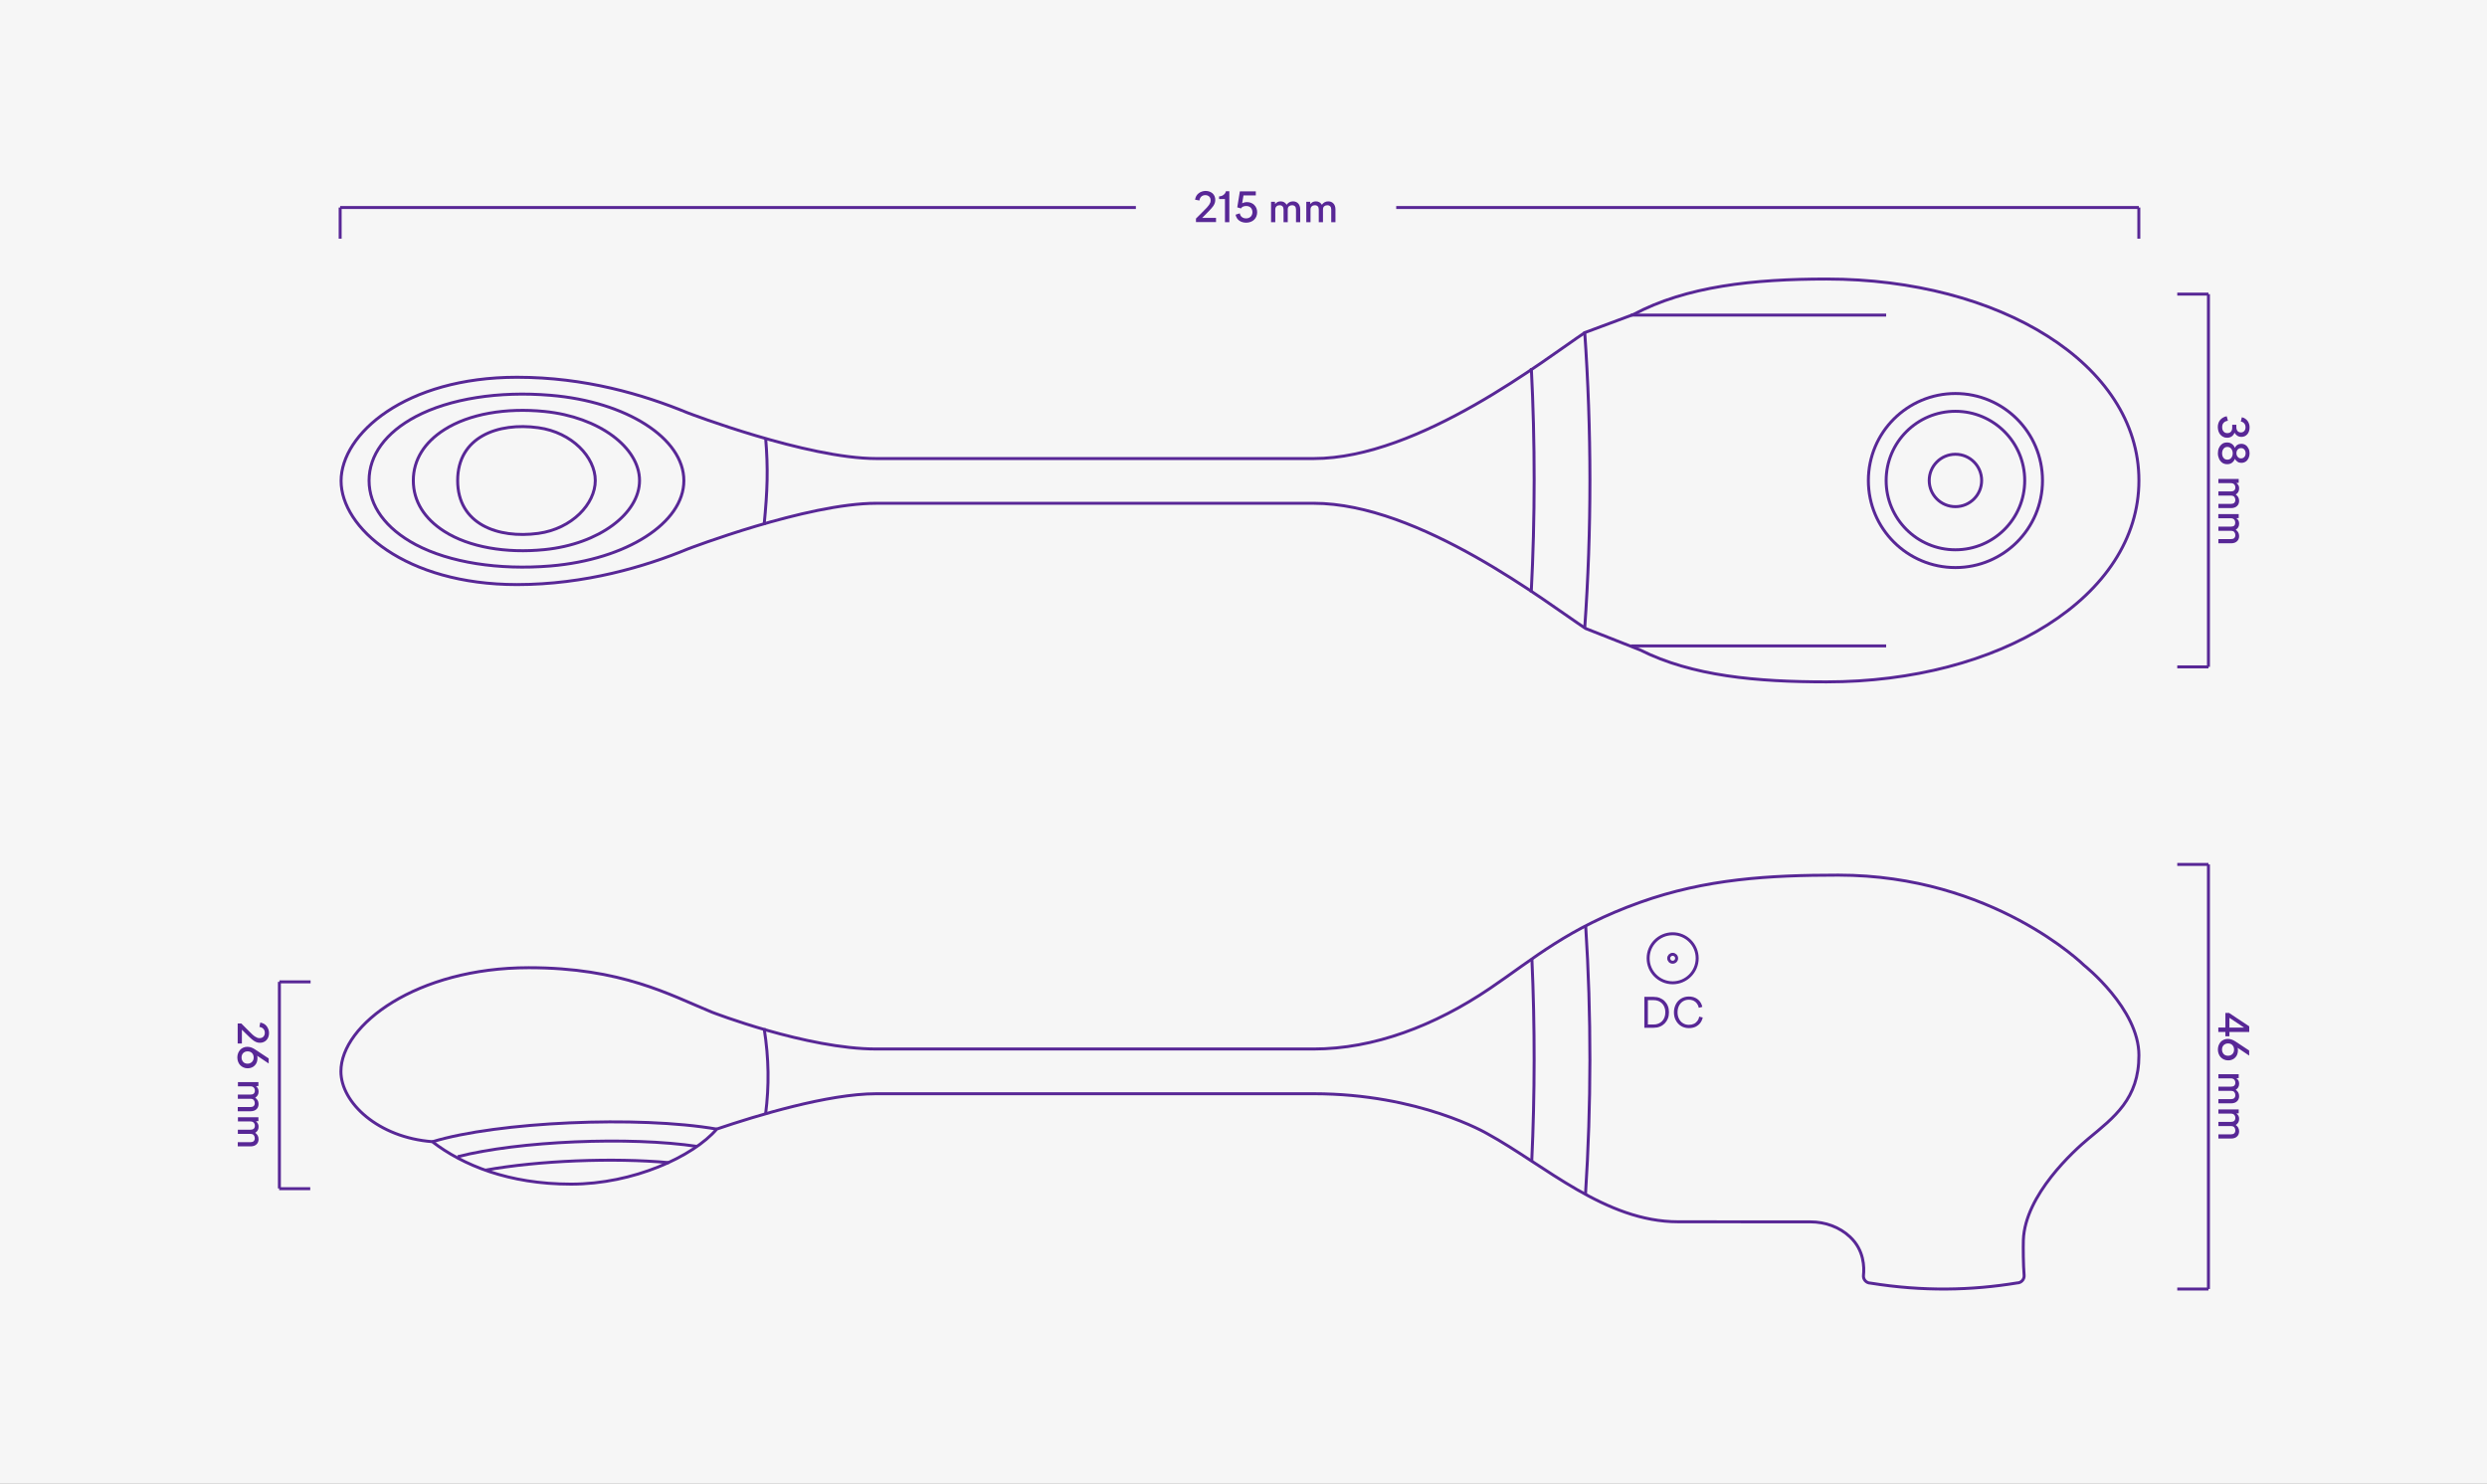 <?xml version="1.0" encoding="UTF-8"?> <svg xmlns="http://www.w3.org/2000/svg" width="838" height="500" viewBox="0 0 838 500" fill="none"><rect x="0" y="0" width="838" height="500" fill="#808080" stroke="none"/> <g clip-path="url(#clip0_31_4446)"> <rect width="500" height="838" transform="translate(0 500) rotate(-90)" fill="#F6F6F6"></rect> <g clip-path="url(#clip1_31_4446)"> <path d="M554.066 346.366V335.947H557.162C557.928 335.947 558.638 336.061 559.263 336.316C559.888 336.572 560.456 336.913 560.91 337.395C561.365 337.849 561.734 338.389 561.989 339.042C562.245 339.666 562.359 340.376 562.359 341.143C562.359 341.909 562.245 342.619 561.989 343.272C561.734 343.896 561.365 344.464 560.91 344.918C560.456 345.373 559.916 345.742 559.263 345.997C558.638 346.253 557.928 346.366 557.162 346.366H554.066ZM555.259 337.026V345.259H557.162C557.758 345.259 558.298 345.174 558.78 344.975C559.263 344.777 559.689 344.493 560.03 344.152C560.371 343.811 560.655 343.357 560.853 342.846C561.052 342.335 561.137 341.767 561.137 341.143C561.137 340.518 561.052 339.95 560.853 339.468C560.655 338.957 560.399 338.531 560.03 338.162C559.661 337.793 559.263 337.537 558.78 337.338C558.298 337.14 557.758 337.054 557.162 337.054H555.259V337.026Z" fill="#582796"></path> <path d="M564.034 341.143C564.034 340.149 564.261 339.241 564.687 338.417C565.113 337.594 565.71 336.969 566.476 336.515C567.243 336.061 568.095 335.834 569.061 335.834C569.856 335.834 570.566 335.976 571.191 336.26C571.815 336.543 572.355 336.969 572.753 337.48C573.179 338.02 573.434 338.616 573.605 339.326L572.412 339.638C572.241 338.815 571.844 338.162 571.276 337.651C570.679 337.168 569.941 336.913 569.061 336.913C568.294 336.913 567.612 337.111 567.044 337.48C566.476 337.849 566.022 338.36 565.71 339.013C565.397 339.666 565.255 340.376 565.255 341.143C565.255 341.938 565.397 342.647 565.71 343.272C566.022 343.925 566.448 344.436 567.044 344.805C567.612 345.174 568.294 345.373 569.089 345.373C569.714 345.373 570.282 345.259 570.765 345.032C571.247 344.805 571.645 344.464 571.957 344.038C572.27 343.613 572.469 343.158 572.554 342.619L573.747 342.903C573.576 343.613 573.292 344.266 572.866 344.805C572.44 345.344 571.901 345.742 571.276 346.054C570.623 346.338 569.913 346.48 569.089 346.48C568.095 346.48 567.243 346.253 566.476 345.799C565.71 345.344 565.113 344.691 564.687 343.896C564.233 343.073 564.034 342.165 564.034 341.143Z" fill="#582796"></path> <path d="M720.684 69.933V80.438" stroke="#582796" stroke-miterlimit="10"></path> <path d="M114.618 69.933V80.438" stroke="#582796" stroke-miterlimit="10"></path> <path fill-rule="evenodd" clip-rule="evenodd" d="M382.734 69.434L114.619 69.434V70.434L382.734 70.434V69.434ZM470.459 69.434V70.434L720.684 70.434V69.434L470.459 69.434Z" fill="#582796"></path> <path d="M406.22 64.341C406.703 64.341 407.158 64.426 407.555 64.568C407.953 64.71 408.294 64.937 408.606 65.192C408.89 65.476 409.117 65.788 409.259 66.157C409.43 66.527 409.486 66.953 409.486 67.435C409.486 67.889 409.401 68.315 409.202 68.741C409.117 68.94 409.004 69.167 408.862 69.366C408.72 69.593 408.549 69.791 408.35 70.019C408.152 70.246 407.924 70.501 407.669 70.785C407.413 71.069 407.101 71.353 406.788 71.694L405.084 73.425H409.742V74.845H402.983V73.653L405.596 71.041C406.022 70.615 406.391 70.246 406.703 69.905C406.987 69.593 407.243 69.28 407.413 69.025C407.584 68.741 407.726 68.486 407.811 68.258C407.896 68.031 407.924 67.776 407.924 67.52C407.924 66.981 407.754 66.555 407.442 66.243C407.101 65.93 406.675 65.76 406.135 65.76C405.624 65.76 405.198 65.902 404.829 66.214C404.46 66.527 404.232 66.981 404.147 67.577L402.671 67.293C402.756 66.811 402.898 66.413 403.097 66.044C403.295 65.675 403.579 65.391 403.892 65.135C404.204 64.88 404.545 64.71 404.942 64.568C405.34 64.426 405.794 64.341 406.22 64.341Z" fill="#582796"></path> <path d="M410.764 67.094V66.186C411.389 66.157 411.9 65.987 412.298 65.647C412.695 65.334 412.979 64.937 413.065 64.454H414.229V74.873H412.752V67.094H410.764Z" fill="#582796"></path> <path d="M417.75 71.892C417.864 72.488 418.12 72.914 418.489 73.17C418.858 73.454 419.341 73.596 419.88 73.596C420.193 73.596 420.477 73.539 420.732 73.454C420.988 73.34 421.215 73.198 421.414 73.028C421.613 72.829 421.755 72.63 421.84 72.375C421.953 72.119 422.01 71.835 422.01 71.523C422.01 70.899 421.811 70.388 421.442 69.99C421.045 69.621 420.562 69.422 419.937 69.422C419.54 69.422 419.17 69.479 418.858 69.621C418.546 69.763 418.29 69.962 418.148 70.246L416.898 69.876L417.779 64.482H423.146V65.845H419L418.546 68.514C419.028 68.258 419.596 68.116 420.193 68.116C420.704 68.116 421.158 68.201 421.556 68.372C421.982 68.542 422.323 68.769 422.635 69.082C422.947 69.394 423.175 69.735 423.345 70.16C423.515 70.558 423.601 71.012 423.601 71.523C423.601 72.006 423.515 72.488 423.345 72.914C423.175 73.34 422.919 73.709 422.607 74.021C422.294 74.334 421.897 74.589 421.442 74.76C420.988 74.93 420.477 75.043 419.937 75.043C419.483 75.043 419.057 74.987 418.659 74.873C418.262 74.76 417.892 74.589 417.58 74.362C417.268 74.135 416.984 73.851 416.785 73.51C416.558 73.17 416.416 72.772 416.33 72.346L417.75 71.892Z" fill="#582796"></path> <path d="M429.593 68.003L429.65 68.769C429.877 68.485 430.161 68.258 430.445 68.088C430.757 67.946 431.098 67.861 431.496 67.861C431.95 67.861 432.348 67.946 432.688 68.145C433.029 68.344 433.313 68.627 433.54 68.996C433.767 68.656 434.08 68.372 434.421 68.173C434.79 67.974 435.187 67.861 435.67 67.861C436.011 67.861 436.352 67.918 436.636 68.031C436.92 68.145 437.204 68.315 437.403 68.542C437.63 68.769 437.8 69.053 437.914 69.365C438.027 69.706 438.113 70.075 438.113 70.501V74.873H436.693V70.615C436.693 70.132 436.579 69.791 436.352 69.536C436.125 69.309 435.784 69.167 435.386 69.167C434.96 69.167 434.619 69.28 434.335 69.507C434.051 69.735 433.909 70.104 433.909 70.615V74.873H432.49V70.615C432.49 70.132 432.376 69.791 432.149 69.536C431.922 69.309 431.609 69.167 431.183 69.167C430.757 69.167 430.416 69.28 430.132 69.536C429.848 69.791 429.706 70.16 429.706 70.671V74.873H428.286V68.003H429.593Z" fill="#582796"></path> <path d="M441.464 68.003L441.52 68.769C441.748 68.485 442.032 68.258 442.316 68.088C442.628 67.946 442.969 67.861 443.366 67.861C443.821 67.861 444.218 67.946 444.559 68.145C444.9 68.344 445.184 68.627 445.411 68.996C445.638 68.656 445.951 68.372 446.291 68.173C446.661 67.974 447.058 67.861 447.541 67.861C447.882 67.861 448.223 67.918 448.507 68.031C448.791 68.145 449.075 68.315 449.273 68.542C449.501 68.769 449.671 69.053 449.785 69.365C449.898 69.706 449.983 70.075 449.983 70.501V74.873H448.563V70.615C448.563 70.132 448.45 69.791 448.223 69.536C447.995 69.309 447.655 69.167 447.257 69.167C446.831 69.167 446.49 69.28 446.206 69.507C445.922 69.735 445.78 70.104 445.78 70.615V74.873H444.36V70.615C444.36 70.132 444.247 69.791 444.02 69.536C443.792 69.309 443.48 69.167 443.054 69.167C442.628 69.167 442.287 69.28 442.003 69.536C441.719 69.791 441.577 70.16 441.577 70.671V74.873H440.157V68.003H441.464Z" fill="#582796"></path> <path d="M744.141 224.744V99.118" stroke="#582796" stroke-miterlimit="10"></path> <path d="M744.141 224.744H733.634" stroke="#582796" stroke-miterlimit="10"></path> <path d="M744.141 99.118H733.634" stroke="#582796" stroke-miterlimit="10"></path> <path d="M750.304 140.284L750.701 141.788C750.048 141.902 749.565 142.129 749.253 142.498C748.912 142.867 748.77 143.35 748.77 143.946C748.77 144.542 748.912 145.025 749.225 145.394C749.537 145.791 749.963 145.962 750.503 145.962C751.042 145.962 751.44 145.791 751.724 145.479C752.008 145.138 752.15 144.713 752.15 144.145V143.151H753.541V144.003C753.541 144.514 753.683 144.911 753.939 145.252C754.223 145.564 754.592 145.735 755.075 145.735C755.558 145.735 755.927 145.564 756.211 145.252C756.495 144.94 756.637 144.514 756.637 144.003C756.637 143.52 756.523 143.094 756.239 142.754C755.984 142.385 755.586 142.157 755.046 142.072L755.387 140.624C755.813 140.71 756.182 140.851 756.495 141.079C756.807 141.277 757.091 141.533 757.318 141.845C757.546 142.157 757.716 142.498 757.83 142.867C757.943 143.179 758 143.605 758 144.031C758 144.514 757.943 144.94 757.801 145.337C757.659 145.735 757.489 146.075 757.233 146.359C756.978 146.643 756.694 146.842 756.353 147.012C756.012 147.154 755.643 147.239 755.217 147.239C754.251 147.239 753.485 146.757 752.917 145.82C752.718 146.388 752.405 146.785 751.951 147.097C751.525 147.381 751.014 147.523 750.417 147.523C749.935 147.523 749.509 147.438 749.139 147.239C748.742 147.04 748.43 146.785 748.146 146.473C747.862 146.16 747.663 145.763 747.521 145.337C747.379 144.911 747.294 144.429 747.294 143.946C747.294 143.463 747.35 143.038 747.492 142.64C747.606 142.243 747.805 141.874 748.06 141.561C748.316 141.249 748.628 140.965 748.997 140.766C749.367 140.511 749.793 140.369 750.304 140.284Z" fill="#582796"></path> <path d="M747.322 152.775C747.322 152.094 747.436 151.469 747.691 150.93C747.947 150.391 748.288 149.936 748.77 149.596C749.225 149.255 749.793 149.113 750.417 149.113C751.042 149.113 751.582 149.283 752.036 149.596C752.491 149.936 752.831 150.362 753.03 150.93C753.229 150.504 753.513 150.163 753.882 149.936C754.28 149.681 754.706 149.567 755.188 149.567C755.756 149.567 756.239 149.709 756.665 149.993C757.091 150.277 757.404 150.674 757.631 151.157C757.886 151.611 758 152.151 758 152.775C758 153.372 757.886 153.911 757.659 154.394C757.432 154.876 757.12 155.274 756.694 155.558C756.268 155.841 755.785 155.983 755.217 155.983C754.734 155.983 754.308 155.87 753.939 155.614C753.57 155.359 753.257 155.047 753.059 154.621C752.831 155.188 752.519 155.614 752.065 155.955C751.61 156.296 751.071 156.438 750.446 156.438C749.821 156.438 749.253 156.267 748.799 155.955C748.344 155.614 747.975 155.188 747.72 154.621C747.464 154.053 747.322 153.428 747.322 152.775ZM750.531 154.905C751.071 154.905 751.525 154.706 751.837 154.28C752.15 153.883 752.32 153.372 752.32 152.775C752.32 152.179 752.15 151.668 751.837 151.242C751.525 150.845 751.071 150.618 750.531 150.618C749.963 150.618 749.537 150.816 749.225 151.242C748.912 151.64 748.742 152.151 748.742 152.775C748.742 153.4 748.912 153.911 749.225 154.308C749.537 154.706 749.963 154.905 750.531 154.905ZM755.132 154.479C755.586 154.479 755.955 154.308 756.239 153.996C756.523 153.684 756.665 153.258 756.665 152.747C756.665 152.236 756.523 151.838 756.239 151.498C755.955 151.157 755.586 151.015 755.132 151.015C754.677 151.015 754.28 151.186 753.996 151.498C753.712 151.838 753.57 152.236 753.57 152.719C753.57 153.201 753.712 153.627 753.996 153.939C754.28 154.337 754.677 154.479 755.132 154.479Z" fill="#582796"></path> <path d="M754.337 162.712L753.57 162.768C753.854 162.996 754.081 163.279 754.251 163.563C754.422 163.876 754.479 164.216 754.479 164.614C754.479 165.068 754.393 165.466 754.195 165.806C753.996 166.147 753.712 166.431 753.343 166.658C753.683 166.885 753.967 167.197 754.166 167.538C754.365 167.907 754.479 168.305 754.479 168.787C754.479 169.128 754.422 169.469 754.308 169.752C754.195 170.036 754.024 170.32 753.797 170.519C753.57 170.746 753.286 170.916 752.973 171.03C752.633 171.144 752.263 171.229 751.837 171.229H747.492V169.809H751.752C752.235 169.809 752.576 169.696 752.831 169.469C753.059 169.241 753.201 168.901 753.201 168.503C753.201 168.077 753.087 167.737 752.86 167.453C752.633 167.169 752.263 167.027 751.752 167.027H747.492V165.607H751.752C752.235 165.607 752.576 165.494 752.831 165.267C753.059 165.04 753.201 164.727 753.201 164.302C753.201 163.876 753.087 163.535 752.831 163.251C752.576 162.967 752.207 162.825 751.695 162.825H747.492V161.406H754.337V162.712Z" fill="#582796"></path> <path d="M754.337 174.579L753.57 174.635C753.854 174.863 754.081 175.147 754.251 175.43C754.422 175.743 754.479 176.083 754.479 176.481C754.479 176.935 754.393 177.333 754.195 177.673C753.996 178.014 753.712 178.298 753.343 178.525C753.683 178.752 753.967 179.064 754.166 179.405C754.365 179.774 754.479 180.172 754.479 180.654C754.479 180.995 754.422 181.336 754.308 181.619C754.195 181.903 754.024 182.187 753.797 182.386C753.57 182.613 753.286 182.783 752.973 182.897C752.633 183.011 752.263 183.096 751.837 183.096H747.492V181.676H751.752C752.235 181.676 752.576 181.563 752.831 181.336C753.059 181.108 753.201 180.768 753.201 180.37C753.201 179.944 753.087 179.604 752.86 179.32C752.633 179.036 752.263 178.894 751.752 178.894H747.492V177.474H751.752C752.235 177.474 752.576 177.361 752.831 177.134C753.059 176.878 753.172 176.566 753.172 176.14C753.172 175.714 753.059 175.374 752.803 175.09C752.547 174.806 752.178 174.664 751.667 174.664H747.464V173.244H754.337V174.579Z" fill="#582796"></path> <path d="M534.073 112.064C521.35 120.439 478.326 154.535 442.656 154.535L295.322 154.535C271.836 154.535 231.708 139.12 231.708 139.12C216.656 132.931 197.146 127.139 174.2 127.139C136.514 127.139 114.931 146.302 114.931 162.059C114.931 177.815 136.514 197.007 174.2 197.007C197.146 197.007 217.508 190.903 231.708 185.026C231.708 185.026 271.864 169.61 295.322 169.61L442.656 169.61C478.354 169.61 521.577 203.508 534.272 211.798L552.646 219.037C570.168 227.867 591.922 229.797 615.465 229.797C673.598 229.797 720.712 201.237 720.712 161.917C720.712 122.625 673.598 94.036 615.465 94.036C590.871 94.036 568.237 96.45 550.317 106.017L534.073 112.064Z" stroke="#582796" stroke-miterlimit="10"></path> <path d="M629.551 161.945C629.551 178.142 642.685 191.272 658.887 191.272C675.089 191.272 688.223 178.142 688.223 161.945C688.223 145.748 675.089 132.618 658.887 132.618C642.685 132.618 629.551 145.748 629.551 161.945Z" stroke="#582796" stroke-miterlimit="10"></path> <path d="M635.543 161.945C635.543 149.056 645.994 138.609 658.887 138.609C671.78 138.609 682.231 149.056 682.231 161.945C682.231 174.834 671.78 185.282 658.887 185.282C645.994 185.282 635.543 174.834 635.543 161.945Z" stroke="#582796" stroke-miterlimit="10"></path> <path d="M533.96 111.723C536.288 145.025 536.345 178.411 533.96 211.883" stroke="#582796" stroke-miterlimit="10"></path> <path d="M515.983 124.073C517.261 149.198 517.261 174.38 515.954 199.59" stroke="#582796" stroke-miterlimit="10"></path> <path d="M257.466 176.907C258.602 165.295 258.858 157.999 257.977 147.552" stroke="#582796" stroke-miterlimit="10"></path> <path d="M124.359 161.945C124.359 153.4 129.954 145.763 140.092 140.397C151.48 134.379 168.037 131.738 185.503 133.215C211.119 135.344 230.43 147.722 230.43 161.974C230.43 176.225 211.119 188.575 185.503 190.733C168.037 192.181 151.48 189.569 140.092 183.55C129.926 178.128 124.359 170.462 124.359 161.945Z" stroke="#582796" stroke-miterlimit="10"></path> <path d="M215.492 161.945C215.492 173.017 201.917 183.38 183.458 185.225C170.48 186.531 158.041 184.402 149.692 179.064C143.075 174.834 139.269 168.986 139.269 161.945C139.269 154.904 143.075 149.056 149.692 144.826C158.041 139.489 170.451 137.359 183.458 138.665C201.917 140.511 215.492 150.873 215.492 161.945Z" stroke="#582796" stroke-miterlimit="10"></path> <path d="M181.413 179.746C167.668 181.62 154.207 176.595 154.207 161.945C154.207 147.296 167.696 142.243 181.413 144.145C192.744 145.706 200.583 154.081 200.583 161.945C200.583 169.809 192.744 178.184 181.413 179.746Z" stroke="#582796" stroke-miterlimit="10"></path> <path d="M658.887 170.746C654.002 170.746 650.055 166.8 650.055 161.917C650.055 157.034 654.002 153.088 658.887 153.088C663.772 153.088 667.719 157.034 667.719 161.917C667.719 166.8 663.772 170.746 658.887 170.746Z" stroke="#582796" stroke-miterlimit="10"></path> <path d="M549.522 106.188H635.543" stroke="#582796" stroke-miterlimit="10"></path> <path d="M549.522 217.675H635.543" stroke="#582796" stroke-miterlimit="10"></path> <path d="M94.143 400.506V330.894" stroke="#582796" stroke-miterlimit="10"></path> <path d="M104.537 400.591H94.058" stroke="#582796" stroke-miterlimit="10"></path> <path d="M104.65 330.894H94.143" stroke="#582796" stroke-miterlimit="10"></path> <path d="M744.141 434.404V291.318" stroke="#582796" stroke-miterlimit="10"></path> <path d="M744.141 434.404H733.634" stroke="#582796" stroke-miterlimit="10"></path> <path d="M744.141 291.318H733.634" stroke="#582796" stroke-miterlimit="10"></path> <path d="M751.127 341.398L757.886 345.884V347.786H751.213V349.234H749.85V347.786H747.464V346.281H749.85V341.37H751.127V341.398ZM751.213 343.016V346.31H756.154L751.213 343.016Z" fill="#582796"></path> <path d="M750.673 350.114C751.525 350.114 752.348 350.398 753.172 350.937L757.858 354.032V355.735L753.967 353.123C753.996 353.265 754.024 353.379 754.052 353.521C754.052 353.663 754.081 353.805 754.081 353.947C754.081 354.429 753.996 354.884 753.854 355.309C753.712 355.735 753.484 356.076 753.172 356.388C752.888 356.7 752.547 356.928 752.15 357.098C751.752 357.268 751.298 357.353 750.815 357.353C750.304 357.353 749.821 357.268 749.395 357.07C748.969 356.871 748.6 356.644 748.287 356.303C747.975 355.991 747.748 355.593 747.577 355.139C747.407 354.685 747.322 354.202 747.322 353.691C747.322 353.18 747.407 352.726 747.577 352.272C747.748 351.846 747.975 351.448 748.259 351.136C748.543 350.824 748.912 350.568 749.31 350.398C749.736 350.199 750.19 350.114 750.673 350.114ZM750.758 351.647C750.474 351.647 750.19 351.704 749.935 351.789C749.679 351.903 749.48 352.045 749.281 352.215C749.111 352.385 748.969 352.612 748.855 352.868C748.77 353.123 748.713 353.379 748.713 353.691C748.713 354.003 748.77 354.287 748.855 354.543C748.969 354.798 749.111 355.025 749.281 355.224C749.452 355.423 749.679 355.565 749.935 355.65C750.19 355.764 750.474 355.792 750.787 355.792C751.099 355.792 751.355 355.735 751.61 355.622C751.866 355.508 752.064 355.366 752.235 355.196C752.405 354.997 752.547 354.798 752.632 354.543C752.718 354.287 752.774 354.003 752.774 353.72C752.774 353.095 752.576 352.612 752.206 352.215C751.866 351.846 751.383 351.647 750.758 351.647Z" fill="#582796"></path> <path d="M754.337 363.315L753.57 363.372C753.854 363.599 754.081 363.883 754.251 364.167C754.422 364.479 754.479 364.82 754.479 365.217C754.479 365.672 754.393 366.069 754.195 366.41C753.996 366.75 753.712 367.034 753.343 367.261C753.683 367.489 753.967 367.801 754.166 368.142C754.365 368.511 754.479 368.908 754.479 369.391C754.479 369.731 754.422 370.072 754.308 370.356C754.195 370.64 754.024 370.924 753.797 371.122C753.57 371.35 753.286 371.52 752.973 371.633C752.633 371.747 752.263 371.832 751.837 371.832H747.492V370.413H751.752C752.235 370.413 752.576 370.299 752.831 370.072C753.059 369.845 753.201 369.504 753.201 369.107C753.201 368.681 753.087 368.34 752.86 368.056C752.633 367.772 752.263 367.63 751.752 367.63H747.492V366.211H751.752C752.235 366.211 752.576 366.097 752.831 365.87C753.059 365.643 753.201 365.331 753.201 364.905C753.201 364.479 753.087 364.139 752.831 363.855C752.576 363.571 752.207 363.429 751.695 363.429H747.492V362.009H754.337V363.315Z" fill="#582796"></path> <path d="M754.337 375.182L753.57 375.239C753.854 375.466 754.081 375.75 754.251 376.034C754.422 376.346 754.479 376.687 754.479 377.085C754.479 377.539 754.393 377.936 754.195 378.277C753.996 378.618 753.712 378.901 753.343 379.129C753.683 379.356 753.967 379.668 754.166 380.009C754.365 380.378 754.479 380.775 754.479 381.258C754.479 381.599 754.422 381.939 754.308 382.223C754.195 382.507 754.024 382.791 753.797 382.99C753.57 383.217 753.286 383.387 752.973 383.501C752.633 383.614 752.263 383.699 751.837 383.699H747.492V382.28H751.752C752.235 382.28 752.576 382.166 752.831 381.939C753.059 381.712 753.201 381.371 753.201 380.974C753.201 380.548 753.087 380.207 752.86 379.924C752.633 379.64 752.263 379.498 751.752 379.498H747.492V378.078H751.752C752.235 378.078 752.576 377.965 752.831 377.737C753.059 377.51 753.201 377.198 753.201 376.772C753.201 376.346 753.087 376.006 752.831 375.722C752.576 375.438 752.207 375.296 751.695 375.296H747.492V373.876H754.337V375.182Z" fill="#582796"></path> <path d="M90.65 348.155C90.65 348.638 90.564 349.092 90.422 349.489C90.281 349.887 90.053 350.227 89.769 350.54C89.485 350.824 89.173 351.051 88.804 351.193C88.434 351.363 88.009 351.42 87.526 351.42C87.071 351.42 86.645 351.335 86.219 351.136C86.021 351.051 85.793 350.937 85.595 350.795C85.367 350.653 85.169 350.483 84.913 350.284C84.686 350.085 84.43 349.858 84.146 349.603C83.862 349.347 83.578 349.035 83.237 348.723L81.505 347.019V351.675H80.085V344.918H81.306L83.919 347.53C84.345 347.956 84.714 348.325 85.055 348.638C85.367 348.921 85.68 349.177 85.964 349.347C86.248 349.518 86.503 349.66 86.731 349.745C86.958 349.83 87.213 349.858 87.469 349.858C87.98 349.858 88.434 349.688 88.747 349.376C89.059 349.035 89.23 348.609 89.23 348.07C89.23 347.559 89.088 347.133 88.775 346.764C88.463 346.395 88.008 346.168 87.412 346.082L87.696 344.606C88.179 344.691 88.576 344.833 88.946 345.032C89.315 345.231 89.599 345.515 89.855 345.827C90.11 346.139 90.281 346.48 90.422 346.877C90.593 347.275 90.65 347.701 90.65 348.155Z" fill="#582796"></path> <path d="M83.351 352.783C84.203 352.783 85.027 353.067 85.85 353.606L90.536 356.701V358.404L86.645 355.792C86.674 355.934 86.702 356.048 86.731 356.189C86.759 356.331 86.759 356.473 86.759 356.615C86.759 357.098 86.674 357.552 86.532 357.978C86.362 358.404 86.163 358.745 85.85 359.057C85.566 359.369 85.197 359.596 84.799 359.767C84.402 359.937 83.948 360.022 83.465 360.022C82.954 360.022 82.471 359.937 82.045 359.738C81.619 359.54 81.25 359.312 80.937 358.972C80.625 358.659 80.398 358.262 80.227 357.808C80.057 357.353 79.972 356.871 79.972 356.36C79.972 355.849 80.057 355.395 80.227 354.94C80.398 354.515 80.625 354.117 80.909 353.805C81.193 353.492 81.562 353.237 81.96 353.067C82.386 352.868 82.84 352.783 83.351 352.783ZM83.436 354.316C83.152 354.316 82.868 354.373 82.613 354.458C82.357 354.571 82.158 354.713 81.96 354.884C81.789 355.054 81.647 355.281 81.534 355.537C81.448 355.792 81.392 356.048 81.392 356.36C81.392 356.672 81.448 356.956 81.534 357.212C81.647 357.467 81.789 357.694 81.96 357.893C82.13 358.092 82.357 358.234 82.613 358.319C82.868 358.432 83.152 358.461 83.465 358.461C83.777 358.461 84.061 358.404 84.288 358.29C84.544 358.177 84.743 358.035 84.913 357.865C85.084 357.666 85.225 357.467 85.339 357.212C85.424 356.956 85.481 356.672 85.481 356.388C85.481 355.764 85.282 355.281 84.913 354.884C84.544 354.514 84.033 354.316 83.436 354.316Z" fill="#582796"></path> <path d="M87.015 365.984L86.248 366.041C86.532 366.268 86.759 366.552 86.901 366.836C87.071 367.148 87.128 367.489 87.128 367.886C87.128 368.34 87.043 368.738 86.844 369.078C86.645 369.419 86.361 369.703 85.992 369.93C86.333 370.157 86.617 370.47 86.816 370.81C87.015 371.179 87.128 371.577 87.128 372.059C87.128 372.4 87.071 372.741 86.958 373.025C86.844 373.309 86.674 373.592 86.447 373.791C86.219 374.018 85.935 374.189 85.623 374.302C85.282 374.416 84.913 374.501 84.487 374.501H80.114V373.081H84.402C84.885 373.081 85.225 372.968 85.481 372.741C85.708 372.514 85.85 372.173 85.85 371.775C85.85 371.35 85.737 371.009 85.509 370.725C85.282 370.441 84.913 370.299 84.402 370.299H80.142V368.88H84.43C84.913 368.88 85.254 368.766 85.509 368.539C85.737 368.312 85.879 368 85.879 367.574C85.879 367.148 85.765 366.807 85.509 366.523C85.254 366.239 84.885 366.097 84.374 366.097H80.171V364.678H87.071V365.984H87.015Z" fill="#582796"></path> <path d="M87.015 377.823L86.248 377.879C86.532 378.106 86.759 378.39 86.901 378.674C87.071 378.987 87.128 379.327 87.128 379.725C87.128 380.179 87.043 380.576 86.844 380.917C86.645 381.258 86.361 381.542 85.992 381.769C86.333 381.996 86.617 382.308 86.816 382.649C87.015 383.018 87.128 383.415 87.128 383.898C87.128 384.239 87.071 384.579 86.958 384.863C86.844 385.147 86.674 385.431 86.447 385.63C86.219 385.857 85.935 386.027 85.623 386.141C85.282 386.254 84.913 386.34 84.487 386.34H80.114V384.92H84.402C84.885 384.92 85.225 384.806 85.481 384.579C85.708 384.352 85.85 384.012 85.85 383.614C85.85 383.188 85.737 382.848 85.509 382.564C85.282 382.28 84.913 382.138 84.402 382.138H80.142V380.718H84.43C84.913 380.718 85.254 380.605 85.509 380.378C85.737 380.151 85.879 379.838 85.879 379.412C85.879 378.987 85.765 378.646 85.509 378.362C85.254 378.078 84.885 377.936 84.374 377.936H80.171V376.517H87.071V377.823H87.015Z" fill="#582796"></path> <path d="M534.244 402.38C536.175 372.343 536.232 342.222 534.3 312.015" stroke="#582796" stroke-miterlimit="10"></path> <path d="M516.125 391.336C517.176 368.709 517.204 346.026 516.182 323.314" stroke="#582796" stroke-miterlimit="10"></path> <path d="M257.466 346.537C259.113 356.899 259.17 365.927 257.977 375.381" stroke="#582796" stroke-miterlimit="10"></path> <path d="M163.578 394.346C181.3 391.137 206.66 390.087 225.403 391.819" stroke="#582796" stroke-miterlimit="10"></path> <path d="M154.235 389.803C174.597 384.551 212.198 382.904 235.059 386.368" stroke="#582796" stroke-miterlimit="10"></path> <path d="M241.562 380.52C215.123 375.92 167.554 378.078 145.687 384.778" stroke="#582796" stroke-miterlimit="10"></path> <path d="M630.261 432.416C628.869 432.416 627.762 431.196 627.904 429.805C628.188 427.136 628.159 421.316 623.36 416.83C619.782 413.48 614.954 411.777 610.041 411.777L565.482 411.749C540.889 411.749 520.555 392.699 501.13 382.053C501.13 382.053 478.326 368.596 442.628 368.596H295.293C279.078 368.596 254.938 375.949 241.534 380.491C233.554 389.775 213.419 399.058 192.404 399.058C171.388 399.058 155.882 392.642 145.659 384.75C127.426 383.359 114.874 371.605 114.874 361.072C114.874 345.316 140.49 326.124 178.176 326.124C209.415 326.124 225.63 335.238 239.83 341.086C239.83 341.086 271.807 353.521 295.293 353.521H442.628C462.877 353.521 483.466 345.685 502.067 333.08C516.948 323.002 528.308 312.781 552.618 304.094C574.769 296.201 595.898 294.924 619.441 294.924C671.468 294.924 702.224 325.301 702.224 325.301C702.224 325.301 720.712 339.922 720.712 355.65C720.712 370.356 712.363 376.517 703.701 383.728C698.901 387.702 682.345 402.692 681.777 417.881C681.692 420.379 681.748 426.483 682.032 429.776C682.146 431.167 681.038 432.36 679.675 432.36C664.311 434.886 648.01 435.284 630.261 432.416Z" stroke="#582796" stroke-miterlimit="10"></path> <path d="M555.344 322.945C555.344 327.508 559.044 331.206 563.608 331.206C568.172 331.206 571.872 327.508 571.872 322.945C571.872 318.382 568.172 314.683 563.608 314.683C559.044 314.683 555.344 318.382 555.344 322.945Z" stroke="#582796" stroke-miterlimit="10"></path> <path d="M563.608 324.279C562.87 324.279 562.273 323.683 562.273 322.945C562.273 322.207 562.87 321.61 563.608 321.61C564.347 321.61 564.943 322.207 564.943 322.945C564.943 323.683 564.347 324.279 563.608 324.279Z" stroke="#582796" stroke-miterlimit="10"></path> </g> </g> <defs> <clipPath id="clip0_31_4446"> <rect width="500" height="838" fill="white" transform="translate(0 500) rotate(-90)"></rect> </clipPath> <clipPath id="clip1_31_4446"> <rect width="371" height="678" fill="white" transform="translate(758 64) rotate(90)"></rect> </clipPath> </defs> </svg> 